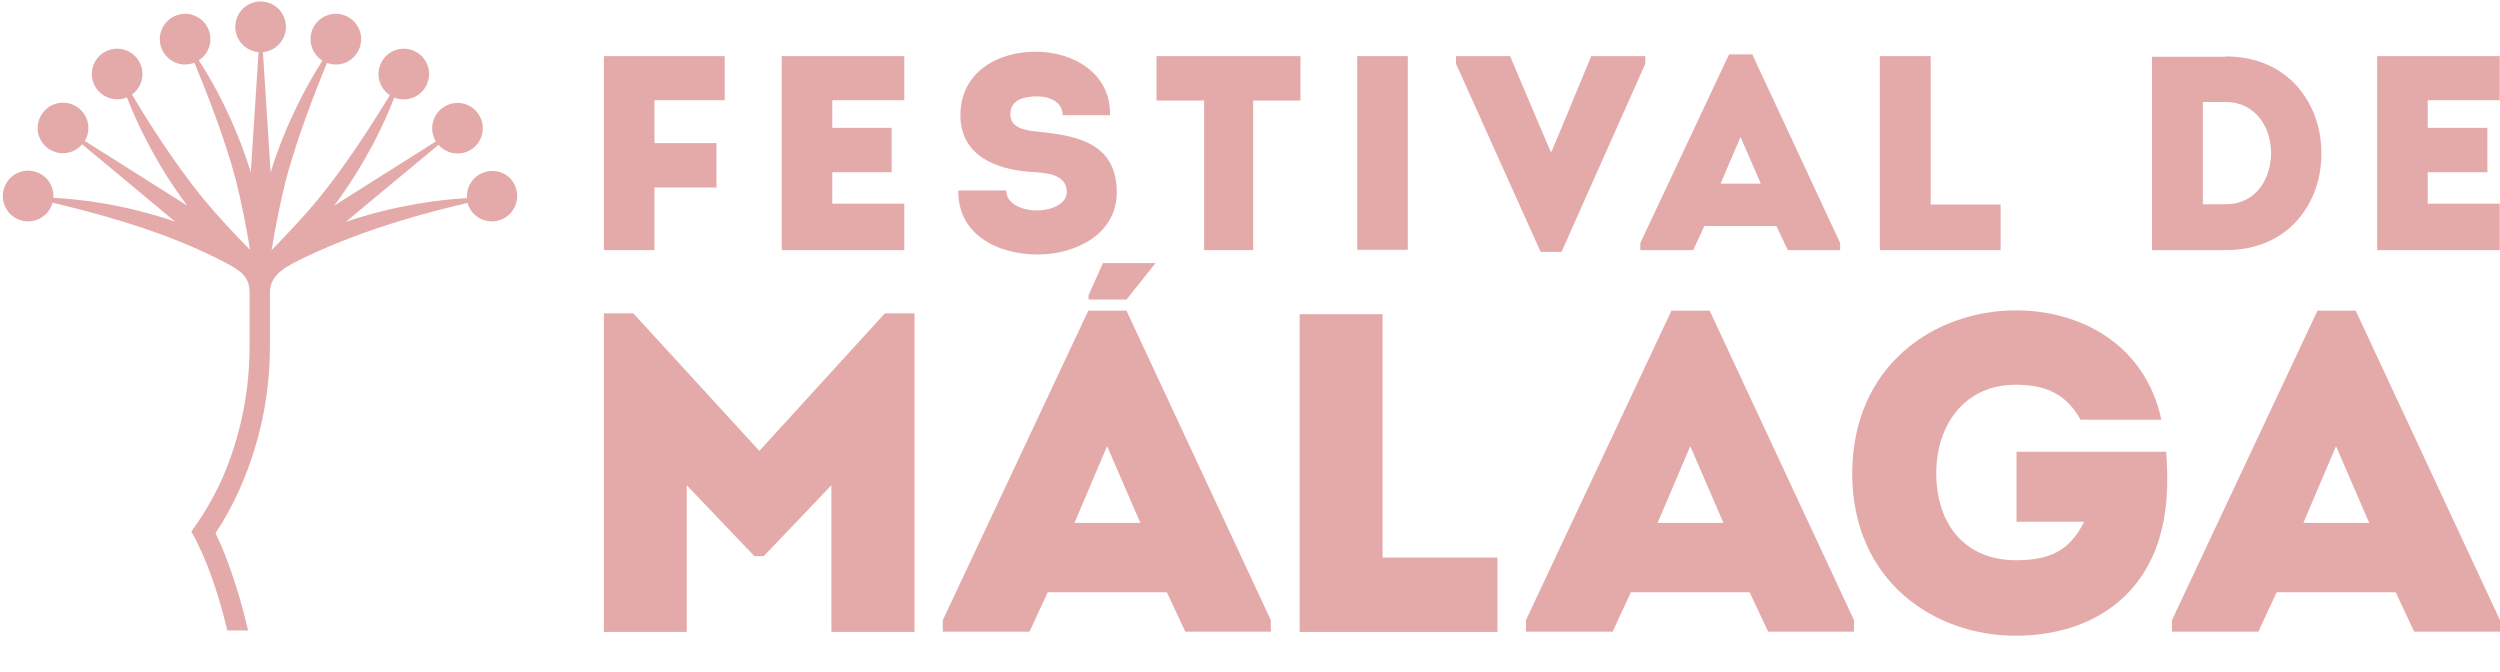 <svg width="67" height="18" viewBox="0 0 67 18" fill="none" xmlns="http://www.w3.org/2000/svg">
<path d="M30.97 7.05L30.19 8.027H29.174V7.908L29.56 7.05" fill="#E4AAAA"/>
<path d="M23.715 8.397H24.51V16.936H22.281V13.005L20.469 14.904H20.217L18.405 13.005V16.936H16.184V8.397H16.972L20.351 12.084L23.715 8.397Z" fill="#E4AAAA"/>
<path d="M28.079 15.872L27.591 16.928H25.267V16.62L29.166 8.326H30.19L34.058 16.62V16.928H31.766L31.27 15.872H28.079ZM28.796 14.013H30.561L29.67 11.957L28.796 14.013Z" fill="#E4AAAA"/>
<path d="M37.052 14.943H40.132V16.936H34.83V8.42H37.052V14.943Z" fill="#E4AAAA"/>
<path d="M43.708 15.872L43.219 16.928H40.895V16.62L44.795 8.326H45.819L49.687 16.62V16.928H47.386L46.89 15.872H43.708ZM44.425 14.013H46.189L45.299 11.957L44.425 14.013Z" fill="#E4AAAA"/>
<path d="M54.027 8.318C55.713 8.318 57.477 9.185 57.926 11.249H55.76C55.382 10.571 54.846 10.311 54.019 10.311C52.649 10.311 51.892 11.39 51.892 12.682C51.892 14.108 52.719 15.014 54.019 15.014C54.894 15.014 55.453 14.793 55.855 13.982H54.043V12.107H58.053C58.115 12.934 58.1 13.746 57.824 14.573C57.202 16.361 55.603 17.038 54.019 17.038C51.853 17.038 49.639 15.589 49.639 12.682C49.647 9.776 51.861 8.318 54.027 8.318Z" fill="#E4AAAA"/>
<path d="M61.014 15.872L60.525 16.928H58.209V16.62L62.108 8.326H63.133L67 16.62V16.928H64.7L64.204 15.872H61.014ZM61.73 14.013H63.495L62.605 11.957L61.73 14.013Z" fill="#E4AAAA"/>
<path d="M19.201 5.025H17.539V6.703H16.184V1.504H19.422V2.686H17.539V3.836H19.201V5.025Z" fill="#E4AAAA"/>
<path d="M26.968 5.104C26.968 5.459 27.378 5.64 27.795 5.64C28.181 5.64 28.591 5.459 28.591 5.151C28.591 4.655 28.016 4.631 27.638 4.608C26.684 4.545 25.739 4.167 25.739 3.087C25.739 1.961 26.7 1.386 27.756 1.386C28.756 1.386 29.772 1.953 29.749 3.087H28.48C28.473 2.733 28.142 2.583 27.779 2.583C27.472 2.583 27.078 2.662 27.078 3.056C27.078 3.403 27.378 3.489 27.874 3.536C28.969 3.639 29.93 3.899 29.93 5.159C29.93 6.246 28.866 6.821 27.811 6.821C26.716 6.821 25.66 6.27 25.684 5.104H26.968Z" fill="#E4AAAA"/>
<path d="M30.994 2.694V1.504H34.853V2.694H33.585V6.703H32.27V2.694H30.994Z" fill="#E4AAAA"/>
<path d="M41.581 4.064L42.006 3.048L42.644 1.504H44.094V1.709L41.849 6.75H41.289L39.021 1.709V1.504H40.47L41.124 3.048L41.557 4.064H41.581Z" fill="#E4AAAA"/>
<path d="M45.677 6.057L45.378 6.703H43.96V6.514L46.339 1.457H46.961L49.316 6.514V6.703H47.914L47.607 6.057H45.677ZM46.111 4.923H47.19L46.646 3.67L46.111 4.923Z" fill="#E4AAAA"/>
<path d="M51.743 5.482H53.617V6.703H50.38V1.504H51.743V5.482Z" fill="#E4AAAA"/>
<path d="M59.651 1.512C61.345 1.512 62.212 2.804 62.212 4.08C62.235 5.388 61.377 6.703 59.651 6.703H57.674V1.52H59.651V1.512ZM59.644 5.474C60.471 5.474 60.865 4.781 60.865 4.096C60.865 3.411 60.447 2.733 59.644 2.733H59.037V5.474H59.644Z" fill="#E4AAAA"/>
<path d="M24.235 2.686H22.305V3.426H23.896V4.616H22.305V5.459H24.235V6.703H20.95V1.504H24.235V2.686Z" fill="#E4AAAA"/>
<path d="M66.993 2.686H65.063V3.426H66.662V4.616H65.063V5.459H66.993V6.703H63.708V1.504H66.993V2.686Z" fill="#E4AAAA"/>
<path d="M37.729 1.504H36.374V6.695H37.729V1.504Z" fill="#E4AAAA"/>
<path d="M12.984 4.615C12.679 4.712 12.491 5.004 12.517 5.309C11.823 5.348 10.637 5.484 9.269 5.945L11.752 3.881C11.979 4.141 12.374 4.193 12.66 3.985C12.964 3.765 13.029 3.343 12.809 3.038C12.588 2.733 12.167 2.668 11.862 2.889C11.577 3.096 11.499 3.492 11.681 3.791L8.958 5.51C9.82 4.349 10.319 3.265 10.566 2.616C10.845 2.727 11.182 2.642 11.37 2.383C11.59 2.078 11.525 1.656 11.22 1.435C10.916 1.215 10.495 1.28 10.274 1.585C10.054 1.89 10.118 2.311 10.423 2.532L10.449 2.551C10.028 3.239 9.276 4.426 8.556 5.302C8.18 5.763 7.713 6.256 7.279 6.704C7.383 6.081 7.512 5.413 7.661 4.829C7.947 3.739 8.452 2.435 8.764 1.688L8.789 1.695C9.146 1.812 9.529 1.617 9.645 1.26C9.762 0.903 9.567 0.521 9.211 0.404C8.854 0.287 8.472 0.482 8.355 0.839C8.258 1.143 8.381 1.461 8.64 1.624C8.264 2.214 7.681 3.246 7.253 4.615L7.046 1.397C7.311 1.371 7.545 1.195 7.629 0.929C7.746 0.573 7.551 0.19 7.195 0.073C6.838 -0.044 6.456 0.151 6.339 0.508C6.222 0.865 6.417 1.247 6.773 1.364C6.825 1.384 6.877 1.39 6.929 1.397L6.721 4.615C6.294 3.239 5.71 2.201 5.328 1.617C5.581 1.455 5.704 1.137 5.606 0.839C5.49 0.482 5.107 0.287 4.751 0.404C4.394 0.521 4.2 0.903 4.316 1.26C4.433 1.617 4.816 1.812 5.172 1.695L5.211 1.682C5.522 2.428 6.034 3.732 6.32 4.822C6.469 5.406 6.598 6.074 6.702 6.697C6.261 6.25 5.801 5.756 5.425 5.296C4.699 4.413 3.947 3.226 3.538 2.532C3.843 2.311 3.908 1.89 3.688 1.585C3.467 1.28 3.046 1.215 2.741 1.435C2.436 1.656 2.372 2.078 2.592 2.383C2.78 2.642 3.124 2.727 3.402 2.61C3.655 3.259 4.148 4.349 5.017 5.51L2.274 3.778C2.449 3.479 2.378 3.09 2.086 2.882C1.782 2.662 1.36 2.727 1.14 3.032C0.919 3.336 0.984 3.758 1.289 3.979C1.581 4.186 1.976 4.134 2.203 3.868L4.692 5.938C3.318 5.471 2.125 5.335 1.432 5.302C1.451 4.997 1.269 4.705 0.965 4.608C0.608 4.491 0.226 4.686 0.109 5.043C-0.008 5.4 0.187 5.782 0.543 5.899C0.9 6.016 1.282 5.821 1.399 5.465L1.406 5.432C2.184 5.62 4.089 6.068 5.762 6.898C6.384 7.21 6.689 7.353 6.689 7.839V9.28C6.689 10.759 6.326 11.972 5.963 12.809C5.6 13.633 5.127 14.243 5.127 14.243C5.542 14.976 5.859 15.923 6.093 16.896H6.65C6.32 15.489 5.944 14.626 5.775 14.288C6.125 13.776 7.234 11.94 7.234 9.28V7.839C7.234 7.333 7.707 7.125 8.167 6.898C9.898 6.068 11.752 5.62 12.53 5.439L12.537 5.465C12.653 5.821 13.036 6.016 13.392 5.899C13.749 5.782 13.943 5.4 13.827 5.043C13.723 4.692 13.34 4.498 12.984 4.615Z" fill="#E4AAAA"/>
</svg>
